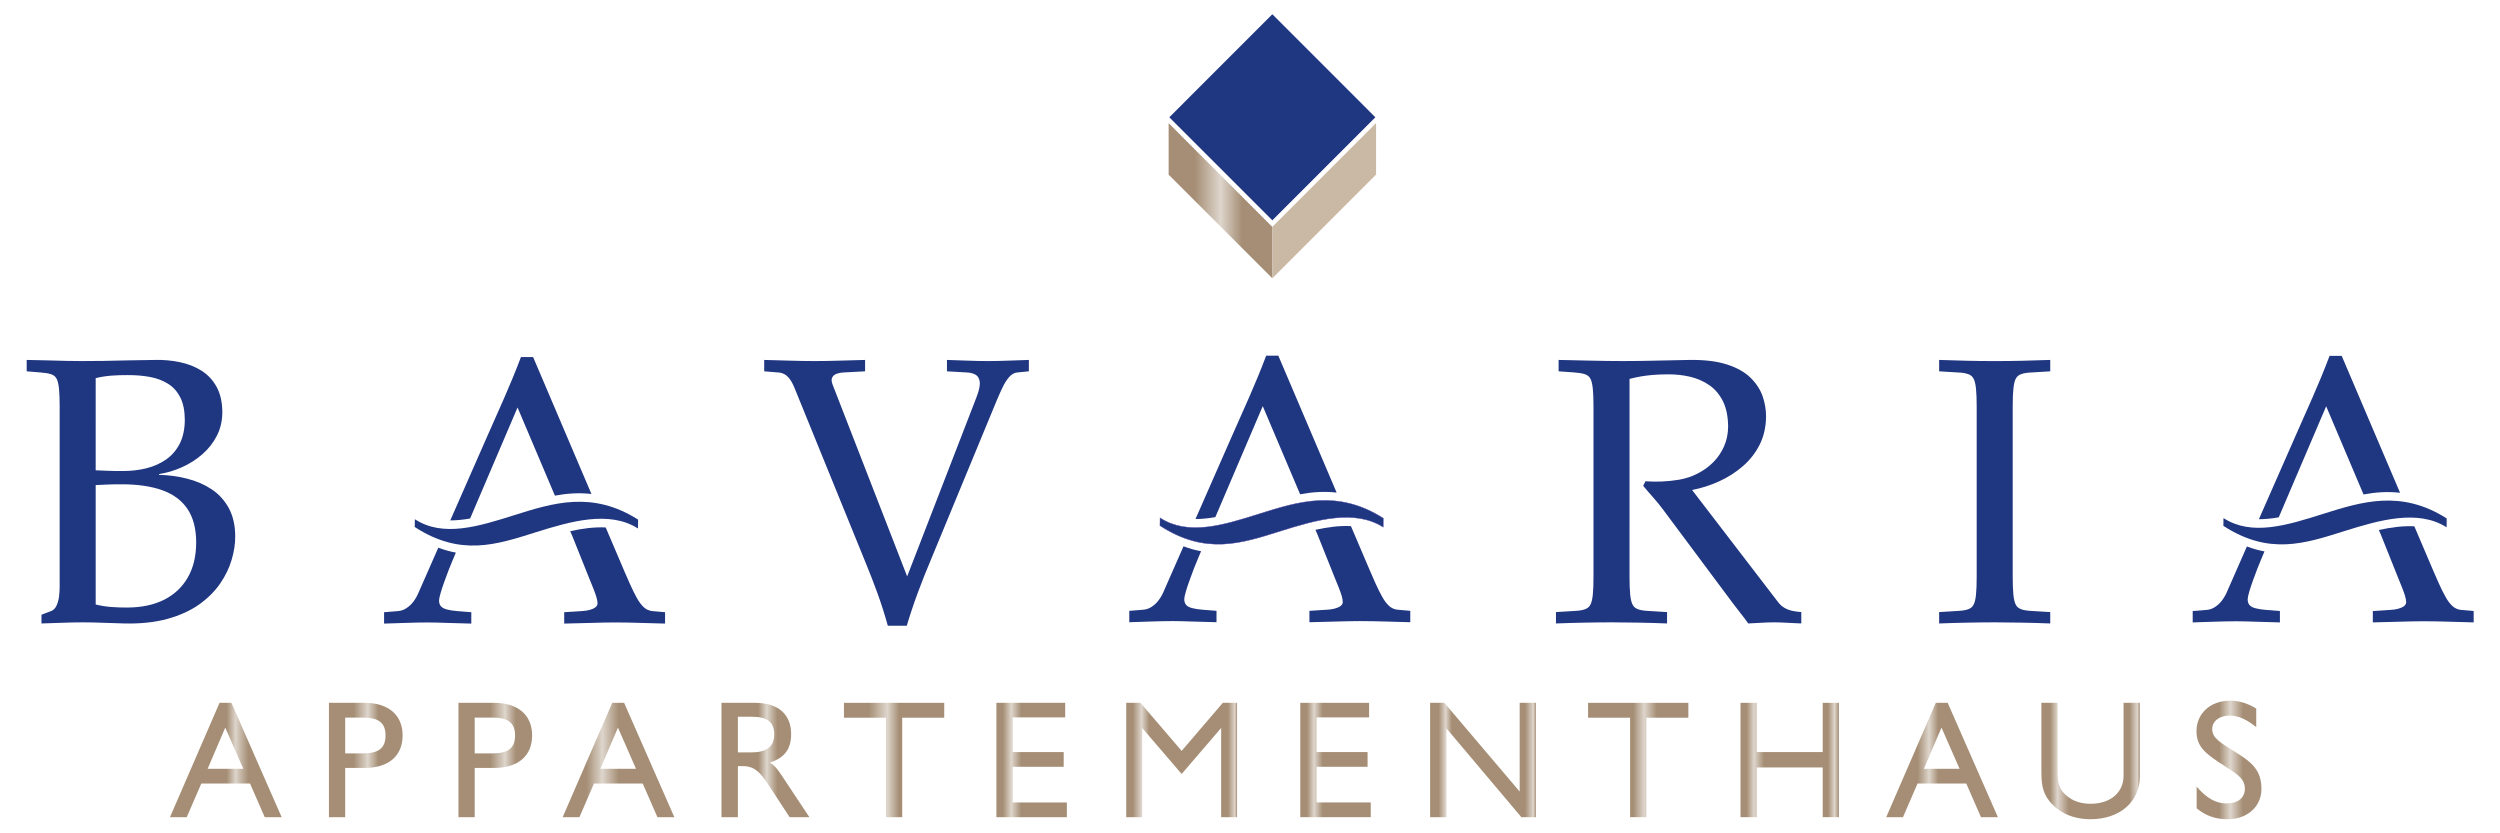 <svg xmlns:inkscape="http://www.inkscape.org/namespaces/inkscape" xmlns:sodipodi="http://sodipodi.sourceforge.net/DTD/sodipodi-0.dtd" xmlns:xlink="http://www.w3.org/1999/xlink" xmlns="http://www.w3.org/2000/svg" xmlns:svg="http://www.w3.org/2000/svg" width="270mm" height="90mm" viewBox="0 0 270 90" id="svg1" xml:space="preserve" inkscape:export-filename="Logo glanz2 grey.png" inkscape:export-xdpi="300" inkscape:export-ydpi="300" inkscape:version="1.3.2 (091e20e, 2023-11-25)" sodipodi:docname="logo cut.svg"><defs id="defs1"><linearGradient id="linearGradient2199" inkscape:collect="always"><stop style="stop-color:#a58e75;stop-opacity:1;" offset="0.252" id="stop2200"></stop><stop style="stop-color:#a58e75;stop-opacity:0.369;" offset="0.5" id="stop2202"></stop><stop style="stop-color:#a58e75;stop-opacity:1;" offset="0.709" id="stop2203"></stop></linearGradient><linearGradient id="linearGradient2193" inkscape:collect="always"><stop style="stop-color:#a58e75;stop-opacity:1;" offset="0.351" id="stop2194"></stop><stop style="stop-color:#a58e75;stop-opacity:0.369;" offset="0.522" id="stop2196"></stop><stop style="stop-color:#a58e75;stop-opacity:1;" offset="0.718" id="stop2197"></stop></linearGradient><linearGradient id="linearGradient2188" inkscape:collect="always"><stop style="stop-color:#a58e75;stop-opacity:1;" offset="0.09" id="stop2188"></stop><stop style="stop-color:#a58e75;stop-opacity:0.369;" offset="0.165" id="stop2190"></stop><stop style="stop-color:#a58e75;stop-opacity:1;" offset="0.279" id="stop2191"></stop><stop style="stop-color:#a58e75;stop-opacity:1;" offset="0.895" id="stop2192"></stop><stop style="stop-color:#a58e75;stop-opacity:0.369;" offset="0.975" id="stop2193"></stop><stop style="stop-color:#a58e75;stop-opacity:1;" offset="1" id="stop2189"></stop></linearGradient><linearGradient id="linearGradient2180" inkscape:collect="always"><stop style="stop-color:#a58e75;stop-opacity:1;" offset="0.283" id="stop2181"></stop><stop style="stop-color:#a58e75;stop-opacity:0.369;" offset="0.385" id="stop2183"></stop><stop style="stop-color:#a58e75;stop-opacity:1;" offset="0.466" id="stop2184"></stop></linearGradient><linearGradient id="linearGradient2175" inkscape:collect="always"><stop style="stop-color:#a58e75;stop-opacity:1;" offset="0.063" id="stop2175"></stop><stop style="stop-color:#a58e75;stop-opacity:0.369;" offset="0.138" id="stop2177"></stop><stop style="stop-color:#a58e75;stop-opacity:1;" offset="0.239" id="stop2178"></stop><stop style="stop-color:#a58e75;stop-opacity:1;" offset="0.889" id="stop2179"></stop><stop style="stop-color:#a58e75;stop-opacity:0.369;" offset="0.956" id="stop2180"></stop><stop style="stop-color:#a58e75;stop-opacity:1;" offset="1" id="stop2176"></stop></linearGradient><linearGradient id="linearGradient2168" inkscape:collect="always"><stop style="stop-color:#a58e75;stop-opacity:1;" offset="0.451" id="stop2169"></stop><stop style="stop-color:#a58e75;stop-opacity:0.369;" offset="0.56" id="stop2171"></stop><stop style="stop-color:#a58e75;stop-opacity:1;" offset="0.686" id="stop2172"></stop></linearGradient><linearGradient id="linearGradient2162" inkscape:collect="always"><stop style="stop-color:#a58e75;stop-opacity:1;" offset="0.08" id="stop2163"></stop><stop style="stop-color:#a58e75;stop-opacity:0.369;" offset="0.147" id="stop2165"></stop><stop style="stop-color:#a58e75;stop-opacity:1;" offset="0.205" id="stop2166"></stop><stop style="stop-color:#a58e75;stop-opacity:1;" offset="0.897" id="stop2167"></stop><stop style="stop-color:#a58e75;stop-opacity:0.369;" offset="0.976" id="stop2168"></stop><stop style="stop-color:#a58e75;stop-opacity:1;" offset="1" id="stop2164"></stop></linearGradient><linearGradient id="linearGradient49" inkscape:collect="always"><stop style="stop-color:#a58e75;stop-opacity:1;" offset="0.097" id="stop50"></stop><stop style="stop-color:#a58e75;stop-opacity:0.369;" offset="0.196" id="stop52"></stop><stop style="stop-color:#a58e75;stop-opacity:1;" offset="0.319" id="stop53"></stop></linearGradient><linearGradient id="linearGradient43" inkscape:collect="always"><stop style="stop-color:#a58e75;stop-opacity:1;" offset="0.06" id="stop44"></stop><stop style="stop-color:#a58e75;stop-opacity:0.369;" offset="0.138" id="stop46"></stop><stop style="stop-color:#a58e75;stop-opacity:1;" offset="0.208" id="stop2205"></stop><stop style="stop-color:#a58e75;stop-opacity:1;" offset="0.918" id="stop2206"></stop><stop style="stop-color:#a58e75;stop-opacity:0.369;" offset="0.981" id="stop2207"></stop><stop style="stop-color:#a58e75;stop-opacity:1;" offset="1" id="stop47"></stop></linearGradient><linearGradient id="linearGradient37" inkscape:collect="always"><stop style="stop-color:#a58e75;stop-opacity:1;" offset="0.093" id="stop38"></stop><stop style="stop-color:#a58e75;stop-opacity:0.369;" offset="0.212" id="stop40"></stop><stop style="stop-color:#a58e75;stop-opacity:1;" offset="0.352" id="stop41"></stop></linearGradient><linearGradient id="linearGradient31" inkscape:collect="always"><stop style="stop-color:#a58e75;stop-opacity:1;" offset="0.247" id="stop32"></stop><stop style="stop-color:#a58e75;stop-opacity:0.369;" offset="0.433" id="stop34"></stop><stop style="stop-color:#a58e75;stop-opacity:1;" offset="0.55" id="stop35"></stop></linearGradient><linearGradient id="linearGradient25" inkscape:collect="always"><stop style="stop-color:#a58e75;stop-opacity:1;" offset="0.419" id="stop31"></stop><stop style="stop-color:#a58e75;stop-opacity:0.369;" offset="0.516" id="stop2204"></stop><stop style="stop-color:#a58e75;stop-opacity:1;" offset="0.637" id="stop27"></stop></linearGradient><linearGradient id="linearGradient19" inkscape:collect="always"><stop style="stop-color:#a58e75;stop-opacity:1;" offset="0.213" id="stop20"></stop><stop style="stop-color:#a58e75;stop-opacity:0.369;" offset="0.355" id="stop22"></stop><stop style="stop-color:#a58e75;stop-opacity:1;" offset="0.503" id="stop21"></stop></linearGradient><linearGradient id="linearGradient13" inkscape:collect="always"><stop style="stop-color:#a58e75;stop-opacity:1;" offset="0.432" id="stop14"></stop><stop style="stop-color:#a58e75;stop-opacity:0.369;" offset="0.632" id="stop19"></stop><stop style="stop-color:#a58e75;stop-opacity:1;" offset="0.78" id="stop15"></stop></linearGradient><linearGradient id="linearGradient6" inkscape:collect="always"><stop style="stop-color:#a58e75;stop-opacity:1;" offset="0.337" id="stop7"></stop><stop style="stop-color:#a58e75;stop-opacity:0.369;" offset="0.527" id="stop9"></stop><stop style="stop-color:#a58e75;stop-opacity:1;" offset="0.671" id="stop10"></stop></linearGradient><linearGradient id="linearGradient1" inkscape:collect="always"><stop style="stop-color:#a58e75;stop-opacity:1;" offset="0.508" id="stop1"></stop><stop style="stop-color:#a38c73;stop-opacity:0.372;" offset="0.588" id="stop3"></stop><stop style="stop-color:#a58e75;stop-opacity:1;" offset="0.702" id="stop4"></stop></linearGradient><clipPath id="clip-0"><path clip-rule="nonzero" d="m 338,115 h 17 v 20.199 h -17 z m 0,0" id="path1"></path></clipPath><clipPath id="clip-1"><path clip-rule="nonzero" d="m 364,115 h 12 v 20.199 h -12 z m 0,0" id="path2"></path></clipPath><linearGradient inkscape:collect="always" xlink:href="#linearGradient1" id="linearGradient2" x1="24.066" y1="125.256" x2="42.824" y2="125.256" gradientUnits="userSpaceOnUse"></linearGradient><linearGradient inkscape:collect="always" xlink:href="#linearGradient6" id="linearGradient8" x1="50.77" y1="125.256" x2="63.141" y2="125.256" gradientUnits="userSpaceOnUse"></linearGradient><linearGradient inkscape:collect="always" xlink:href="#linearGradient13" id="linearGradient15" x1="72.523" y1="125.256" x2="84.895" y2="125.256" gradientUnits="userSpaceOnUse"></linearGradient><linearGradient inkscape:collect="always" xlink:href="#linearGradient19" id="linearGradient21" x1="90.023" y1="125.256" x2="108.781" y2="125.256" gradientUnits="userSpaceOnUse"></linearGradient><linearGradient inkscape:collect="always" xlink:href="#linearGradient25" id="linearGradient27" x1="116.699" y1="125.256" x2="131.465" y2="125.256" gradientUnits="userSpaceOnUse"></linearGradient><linearGradient inkscape:collect="always" xlink:href="#linearGradient31" id="linearGradient33" x1="137.273" y1="125.256" x2="154.113" y2="125.256" gradientUnits="userSpaceOnUse"></linearGradient><linearGradient inkscape:collect="always" xlink:href="#linearGradient37" id="linearGradient39" x1="162.875" y1="125.256" x2="174.711" y2="125.256" gradientUnits="userSpaceOnUse"></linearGradient><linearGradient inkscape:collect="always" xlink:href="#linearGradient43" id="linearGradient45" x1="184.684" y1="125.256" x2="203.297" y2="125.256" gradientUnits="userSpaceOnUse"></linearGradient><linearGradient inkscape:collect="always" xlink:href="#linearGradient49" id="linearGradient51" x1="213.914" y1="125.256" x2="225.754" y2="125.256" gradientUnits="userSpaceOnUse"></linearGradient><linearGradient inkscape:collect="always" xlink:href="#linearGradient2162" id="linearGradient2164" x1="235.723" y1="125.256" x2="253.492" y2="125.256" gradientUnits="userSpaceOnUse"></linearGradient><linearGradient inkscape:collect="always" xlink:href="#linearGradient2168" id="linearGradient2170" x1="262.254" y1="125.256" x2="279.098" y2="125.256" gradientUnits="userSpaceOnUse"></linearGradient><linearGradient inkscape:collect="always" xlink:href="#linearGradient2175" id="linearGradient2176" x1="287.859" y1="125.256" x2="304.391" y2="125.256" gradientUnits="userSpaceOnUse"></linearGradient><linearGradient inkscape:collect="always" xlink:href="#linearGradient2180" id="linearGradient2182" x1="312.332" y1="125.256" x2="331.09" y2="125.256" gradientUnits="userSpaceOnUse"></linearGradient><linearGradient inkscape:collect="always" xlink:href="#linearGradient2188" id="linearGradient2189" x1="338.391" y1="125.426" x2="354.926" y2="125.426" gradientUnits="userSpaceOnUse"></linearGradient><linearGradient inkscape:collect="always" xlink:href="#linearGradient2193" id="linearGradient2195" x1="364.445" y1="125.242" x2="375.355" y2="125.242" gradientUnits="userSpaceOnUse"></linearGradient><linearGradient inkscape:collect="always" xlink:href="#linearGradient2199" id="linearGradient2201" x1="191.805" y1="31.318" x2="209.223" y2="31.318" gradientUnits="userSpaceOnUse"></linearGradient><linearGradient inkscape:collect="always" xlink:href="#linearGradient2188" id="linearGradient3" gradientUnits="userSpaceOnUse" x1="338.391" y1="125.426" x2="354.926" y2="125.426"></linearGradient><linearGradient inkscape:collect="always" xlink:href="#linearGradient2193" id="linearGradient4" gradientUnits="userSpaceOnUse" x1="364.445" y1="125.242" x2="375.355" y2="125.242"></linearGradient></defs><g inkscape:groupmode="layer" id="layer2" inkscape:label="Ebene 2"></g><g inkscape:label="Ebene 1" inkscape:groupmode="layer" id="layer1"><g id="g1" transform="matrix(0.643,0,0,0.643,2.882,1.541)"><path fill-rule="nonzero" fill="#a58e75" fill-opacity="1" d="m 191.805,26.938 v -8.648 l 17.418,17.426 v 8.633 L 191.805,26.938" id="path3" style="fill:url(#linearGradient2201)"></path><path fill-rule="nonzero" fill="#c9b9a5" fill-opacity="1" d="m 226.648,26.922 v -8.648 l -17.426,17.426 v 8.648 l 17.426,-17.426" id="path4"></path><path fill-rule="nonzero" fill="#1f3681" fill-opacity="1" d="M 209.223,-0.004 191.918,17.305 209.223,34.605 226.527,17.305 209.223,-0.004" id="path5"></path><path fill-rule="nonzero" fill="#a58e75" fill-opacity="1" d="m 32.395,115.652 -8.328,19.207 h 2.816 l 2.445,-5.652 h 8.184 l 2.473,5.652 h 2.84 l -8.434,-19.207 z m 0.957,4.16 3.035,6.922 h -5.992 z m 0,0" id="path6" style="fill:url(#linearGradient2)"></path><path fill-rule="nonzero" fill="#a58e75" fill-opacity="1" d="m 50.77,134.859 h 2.727 v -8.27 h 3.262 c 4.051,0 6.383,-2.051 6.383,-5.453 0,-3.402 -2.332,-5.484 -6.383,-5.484 h -5.988 z m 2.727,-10.715 v -6.016 h 2.984 c 2.586,0 3.793,0.844 3.793,3.008 0,2.164 -1.207,3.008 -3.793,3.008 h -2.984" id="path7" style="fill:url(#linearGradient8)"></path><path fill-rule="nonzero" fill="#a58e75" fill-opacity="1" d="M 72.523,134.859 H 75.25 v -8.27 h 3.262 c 4.047,0 6.383,-2.051 6.383,-5.453 0,-3.402 -2.336,-5.484 -6.383,-5.484 H 72.523 Z M 75.25,124.145 v -6.016 h 2.98 c 2.586,0 3.797,0.844 3.797,3.008 0,2.164 -1.211,3.008 -3.797,3.008 H 75.25" id="path8" style="fill:url(#linearGradient15)"></path><path fill-rule="nonzero" fill="#a58e75" fill-opacity="1" d="m 98.352,115.652 -8.328,19.207 h 2.816 l 2.445,-5.652 h 8.184 l 2.473,5.652 h 2.84 l -8.434,-19.207 z m 0.957,4.16 3.035,6.922 h -5.988 z m 0,0" id="path9" style="fill:url(#linearGradient21)"></path><path fill-rule="nonzero" fill="#a58e75" fill-opacity="1" d="m 119.457,123.977 v -5.988 h 2.277 c 2.586,0 3.824,0.816 3.824,2.98 0,2.023 -1.266,3.008 -3.824,3.008 z m -2.758,10.883 h 2.758 v -8.578 h 0.812 c 2.168,0 3.094,1.266 4.586,3.543 l 3.289,5.035 h 3.32 l -4.668,-7.031 c -0.621,-0.926 -1.156,-1.688 -2,-2.137 2.504,-0.789 3.602,-2.277 3.602,-4.781 0,-3.316 -2.137,-5.258 -6.074,-5.258 h -5.625 v 19.207" id="path10" style="fill:url(#linearGradient27)"></path><path fill-rule="nonzero" fill="#a58e75" fill-opacity="1" d="m 137.273,115.652 v 2.5 h 7.055 v 16.707 h 2.73 v -16.707 h 7.055 v -2.5 h -16.84" id="path11" style="fill:url(#linearGradient33)"></path><path fill-rule="nonzero" fill="#a58e75" fill-opacity="1" d="m 162.875,115.652 v 19.207 h 11.836 v -2.477 h -9.109 v -5.988 h 8.578 v -2.473 h -8.578 v -5.824 h 8.828 v -2.445 H 162.875" id="path12" style="fill:url(#linearGradient39)"></path><path fill-rule="nonzero" fill="#a58e75" fill-opacity="1" d="m 200.906,115.652 -6.914,8.07 -6.922,-8.07 h -2.387 v 19.207 h 2.672 v -14.988 l 6.637,7.73 6.633,-7.73 v 14.988 h 2.672 v -19.207 h -2.391" id="path13" style="fill:url(#linearGradient45)"></path><path fill-rule="nonzero" fill="#a58e75" fill-opacity="1" d="m 213.914,115.652 v 19.207 h 11.84 v -2.477 h -9.109 v -5.988 h 8.574 v -2.473 h -8.574 v -5.824 h 8.828 v -2.445 h -11.559" id="path14" style="fill:url(#linearGradient51)"></path><path fill-rule="nonzero" fill="#a58e75" fill-opacity="1" d="m 250.766,115.652 v 14.902 l -12.652,-14.902 h -2.391 v 19.207 h 2.727 v -14.934 l 12.598,14.934 h 2.445 v -19.207 h -2.727" id="path15" style="fill:url(#linearGradient2164);fill-opacity:1;fill-rule:nonzero"></path><path fill-rule="nonzero" fill="#a58e75" fill-opacity="1" d="m 262.254,115.652 v 2.5 h 7.059 v 16.707 h 2.727 v -16.707 h 7.059 v -2.5 h -16.844" id="path16" style="fill:url(#linearGradient2170)"></path><path fill-rule="nonzero" fill="#a58e75" fill-opacity="1" d="m 301.664,115.652 v 8.27 h -11.078 v -8.27 h -2.727 v 19.207 h 2.727 v -8.352 h 11.078 v 8.352 h 2.727 v -19.207 h -2.727" id="path17" style="fill:url(#linearGradient2176)"></path><path fill-rule="nonzero" fill="#a58e75" fill-opacity="1" d="m 320.66,115.652 -8.328,19.207 h 2.816 l 2.445,-5.652 h 8.184 l 2.473,5.652 h 2.84 l -8.434,-19.207 z m 0.957,4.16 3.035,6.922 h -5.992 z m 0,0" id="path18" style="fill:url(#linearGradient2182)"></path><g clip-path="url(#clip-0)" id="g19" style="fill:url(#linearGradient2189)"><path fill-rule="nonzero" fill="#a58e75" fill-opacity="1" d="m 338.391,115.652 v 11.137 c 0,2.109 0.055,3.77 1.348,5.371 1.605,1.965 3.965,3.039 6.918,3.039 4.949,0 8.27,-2.957 8.27,-7.203 v -12.344 h -2.73 v 12.262 c 0,2.781 -2.191,4.695 -5.539,4.695 -1.996,0 -3.543,-0.676 -4.668,-1.996 -0.844,-0.984 -0.871,-2.223 -0.871,-3.938 v -11.023 h -2.727" id="path19" style="fill:url(#linearGradient3)"></path></g><g clip-path="url(#clip-1)" id="g20" style="fill:url(#linearGradient2195);fill-opacity:1"><path fill-rule="nonzero" fill="#a58e75" fill-opacity="1" d="m 364.473,133.367 c 1.574,1.293 3.176,1.832 5.203,1.832 3.402,0 5.68,-2.199 5.68,-5.066 0,-3.23 -1.66,-4.527 -4.469,-6.27 -2.336,-1.461 -3.801,-2.277 -3.801,-3.797 0,-1.293 1.152,-2.273 2.926,-2.273 1.516,0 2.895,0.672 4.469,1.938 v -3.121 c -1.434,-0.871 -2.867,-1.324 -4.359,-1.324 -3.398,0 -5.676,2.195 -5.676,5.121 0,2.754 1.688,3.906 4.922,5.988 2.078,1.32 3.203,2.082 3.203,3.684 0,1.52 -1.152,2.473 -3.062,2.473 -1.887,0 -3.375,-0.926 -5.035,-2.812 v 3.629" id="path20" style="fill:url(#linearGradient4);fill-opacity:1"></path></g><path fill-rule="nonzero" fill="#1f3681" fill-opacity="1" d="m 5.539,96.082 c 0,0.582 -0.031,1.164 -0.105,1.738 -0.074,0.574 -0.223,1.074 -0.422,1.508 -0.203,0.438 -0.488,0.734 -0.871,0.895 l -1.656,0.633 v 1.465 c 1.145,-0.031 2.293,-0.074 3.449,-0.113 1.145,-0.047 2.312,-0.074 3.492,-0.074 1.148,0 2.293,0.027 3.449,0.074 1.145,0.039 2.312,0.082 3.492,0.113 2.781,0.066 5.211,-0.199 7.293,-0.773 2.09,-0.582 3.855,-1.391 5.309,-2.418 1.441,-1.031 2.621,-2.199 3.512,-3.492 0.891,-1.297 1.539,-2.633 1.941,-4 0.414,-1.383 0.617,-2.699 0.605,-3.965 -0.008,-1.855 -0.379,-3.438 -1.082,-4.73 -0.711,-1.297 -1.664,-2.348 -2.879,-3.156 -1.207,-0.805 -2.578,-1.398 -4.098,-1.781 -1.523,-0.395 -3.098,-0.605 -4.742,-0.648 v -0.125 c 1.316,-0.211 2.613,-0.594 3.863,-1.156 1.262,-0.566 2.398,-1.289 3.418,-2.176 1.008,-0.883 1.828,-1.914 2.434,-3.102 0.602,-1.18 0.91,-2.492 0.922,-3.949 -0.012,-1.688 -0.328,-3.098 -0.945,-4.234 -0.625,-1.148 -1.465,-2.059 -2.539,-2.738 -1.059,-0.68 -2.281,-1.16 -3.637,-1.441 -1.359,-0.289 -2.781,-0.418 -4.277,-0.375 -1.668,0.023 -3.207,0.043 -4.602,0.074 -1.398,0.031 -2.723,0.066 -3.977,0.086 C 11.633,58.238 10.391,58.25 9.172,58.25 8.48,58.25 7.645,58.238 6.668,58.219 5.688,58.199 4.629,58.164 3.48,58.133 2.336,58.102 1.18,58.082 0,58.059 v 1.914 l 2.293,0.188 c 0.754,0.051 1.348,0.148 1.773,0.289 0.414,0.137 0.719,0.359 0.902,0.668 0.223,0.348 0.371,0.934 0.457,1.742 0.082,0.805 0.113,1.812 0.113,3.035 z m 6.051,-17.004 c 0.562,-0.035 1.199,-0.066 1.891,-0.086 0.703,-0.031 1.496,-0.043 2.379,-0.043 2.715,-0.012 5.02,0.32 6.887,0.984 1.879,0.672 3.301,1.723 4.266,3.164 0.969,1.445 1.457,3.332 1.457,5.66 -0.012,2.281 -0.48,4.234 -1.414,5.848 -0.934,1.625 -2.258,2.863 -3.977,3.738 -1.723,0.859 -3.77,1.293 -6.137,1.305 C 16.082,99.656 15.188,99.625 14.289,99.562 13.387,99.5 12.48,99.352 11.59,99.137 Z m 0,-17.961 c 0.891,-0.223 1.797,-0.359 2.699,-0.426 0.898,-0.062 1.793,-0.094 2.652,-0.086 1.348,-0.008 2.602,0.098 3.758,0.309 1.164,0.223 2.188,0.605 3.055,1.156 0.883,0.555 1.562,1.32 2.051,2.293 0.5,0.988 0.742,2.238 0.754,3.758 -0.012,1.574 -0.301,2.91 -0.852,4.004 -0.562,1.094 -1.324,1.984 -2.293,2.66 -0.977,0.672 -2.078,1.172 -3.332,1.477 -1.254,0.312 -2.566,0.457 -3.969,0.457 -0.957,0 -1.805,-0.012 -2.547,-0.043 -0.746,-0.02 -1.402,-0.055 -1.977,-0.082 z m 123.75,1.02 c -0.18,-0.512 -0.191,-0.902 -0.019,-1.18 0.16,-0.277 0.414,-0.477 0.777,-0.594 0.355,-0.117 0.742,-0.191 1.156,-0.203 l 3.566,-0.188 v -1.914 c -1.402,0.031 -2.805,0.074 -4.215,0.117 -1.402,0.043 -2.824,0.074 -4.258,0.074 -1.434,0 -2.844,-0.031 -4.254,-0.074 -1.414,-0.043 -2.816,-0.086 -4.215,-0.117 v 1.914 l 2.293,0.188 c 0.359,0.012 0.699,0.094 1.027,0.258 0.32,0.148 0.625,0.41 0.922,0.785 0.289,0.371 0.574,0.891 0.852,1.57 l 11.973,29.422 c 0.648,1.574 1.297,3.238 1.941,5.012 0.648,1.781 1.234,3.605 1.754,5.5 h 3.184 c 0.574,-1.945 1.211,-3.836 1.898,-5.672 0.68,-1.848 1.414,-3.672 2.176,-5.477 l 11.082,-26.812 c 0.426,-1.02 0.809,-1.855 1.16,-2.527 0.359,-0.656 0.723,-1.156 1.082,-1.496 0.359,-0.34 0.762,-0.52 1.199,-0.562 l 1.91,-0.188 v -1.914 c -1.137,0.031 -2.281,0.074 -3.418,0.117 -1.125,0.043 -2.281,0.074 -3.461,0.074 -1.168,0 -2.324,-0.031 -3.461,-0.074 -1.137,-0.043 -2.27,-0.086 -3.418,-0.117 v 1.914 l 3.312,0.188 c 0.574,0.023 1.051,0.148 1.465,0.363 0.402,0.219 0.645,0.613 0.723,1.199 0.086,0.582 -0.098,1.441 -0.531,2.578 l -11.656,30.121 z m 133.879,-0.895 c 0.582,-0.148 1.199,-0.285 1.836,-0.402 0.637,-0.105 1.336,-0.203 2.102,-0.266 0.754,-0.062 1.613,-0.094 2.559,-0.094 1.254,-0.012 2.484,0.125 3.676,0.402 1.184,0.273 2.258,0.754 3.223,1.41 0.957,0.66 1.719,1.562 2.293,2.699 0.562,1.133 0.859,2.566 0.871,4.277 -0.012,1.176 -0.23,2.27 -0.668,3.266 -0.438,1.012 -1.031,1.891 -1.793,2.668 -0.766,0.785 -1.645,1.418 -2.645,1.93 -0.984,0.512 -2.047,0.859 -3.172,1.051 -0.969,0.16 -1.926,0.254 -2.879,0.297 -0.953,0.035 -1.855,0.023 -2.727,-0.043 l -0.383,0.766 c 0.551,0.66 1.105,1.316 1.68,1.953 0.57,0.637 1.113,1.305 1.629,1.996 l 11.723,15.73 c 0.426,0.574 0.859,1.137 1.305,1.699 0.457,0.562 0.891,1.137 1.309,1.738 0.73,-0.031 1.449,-0.074 2.164,-0.113 0.707,-0.047 1.43,-0.074 2.164,-0.074 0.734,0 1.477,0.027 2.219,0.074 0.754,0.039 1.551,0.082 2.363,0.113 v -1.91 c -0.508,-0.031 -0.996,-0.105 -1.473,-0.199 -0.469,-0.098 -0.914,-0.266 -1.316,-0.492 C 294.875,99.5 294.504,99.18 294.184,98.754 L 279.727,79.906 c 1.562,-0.309 3.078,-0.785 4.543,-1.457 1.477,-0.668 2.801,-1.516 3.984,-2.547 1.184,-1.02 2.121,-2.23 2.82,-3.609 0.699,-1.391 1.051,-2.949 1.074,-4.68 0.008,-1.168 -0.184,-2.316 -0.574,-3.461 -0.406,-1.137 -1.086,-2.176 -2.039,-3.109 -0.953,-0.938 -2.273,-1.68 -3.949,-2.219 -1.664,-0.543 -3.77,-0.797 -6.305,-0.766 -1.848,0.031 -3.695,0.074 -5.551,0.117 -1.848,0.043 -3.715,0.074 -5.594,0.074 -1.879,0 -3.738,-0.031 -5.551,-0.074 -1.824,-0.043 -3.578,-0.086 -5.277,-0.117 v 1.914 l 2.613,0.188 c 0.754,0.051 1.348,0.148 1.773,0.289 0.41,0.137 0.719,0.359 0.902,0.668 0.219,0.348 0.367,0.934 0.453,1.742 0.086,0.805 0.117,1.812 0.117,3.035 v 28.594 c 0,1.211 -0.031,2.23 -0.117,3.035 -0.086,0.805 -0.234,1.391 -0.453,1.742 -0.184,0.32 -0.492,0.539 -0.902,0.688 -0.426,0.152 -1.02,0.234 -1.773,0.27 l -3.059,0.188 v 1.91 c 1.645,-0.062 3.238,-0.113 4.789,-0.137 1.539,-0.031 3.086,-0.051 4.637,-0.051 1.465,0 2.953,0.019 4.48,0.051 1.516,0.023 3.109,0.074 4.754,0.137 v -1.91 l -3.055,-0.188 c -0.754,-0.035 -1.348,-0.117 -1.773,-0.27 -0.414,-0.148 -0.723,-0.367 -0.902,-0.688 -0.223,-0.352 -0.371,-0.938 -0.457,-1.742 -0.086,-0.805 -0.117,-1.824 -0.117,-3.035 z m 64.359,4.652 c 0,-1.223 0.031,-2.23 0.117,-3.035 0.086,-0.809 0.234,-1.395 0.453,-1.742 0.184,-0.32 0.492,-0.551 0.906,-0.691 0.422,-0.148 1.016,-0.242 1.77,-0.266 l 3.059,-0.188 v -1.914 c -1.656,0.062 -3.238,0.105 -4.754,0.141 -1.531,0.039 -3.016,0.051 -4.48,0.051 -1.547,0 -3.102,-0.012 -4.637,-0.051 -1.551,-0.035 -3.145,-0.078 -4.789,-0.141 v 1.914 l 3.055,0.188 c 0.754,0.023 1.352,0.117 1.773,0.266 0.418,0.141 0.723,0.371 0.902,0.691 0.223,0.348 0.375,0.934 0.457,1.742 0.086,0.805 0.117,1.812 0.117,3.035 v 28.594 c 0,1.211 -0.031,2.23 -0.117,3.035 -0.082,0.805 -0.234,1.391 -0.457,1.742 -0.18,0.32 -0.484,0.539 -0.902,0.688 -0.422,0.152 -1.02,0.234 -1.773,0.27 l -3.055,0.188 v 1.91 c 1.645,-0.062 3.238,-0.113 4.789,-0.137 1.535,-0.031 3.09,-0.051 4.637,-0.051 1.465,0 2.949,0.019 4.48,0.051 1.516,0.023 3.109,0.074 4.754,0.137 v -1.91 l -3.059,-0.188 c -0.754,-0.035 -1.348,-0.117 -1.77,-0.27 -0.414,-0.148 -0.723,-0.367 -0.906,-0.688 -0.219,-0.352 -0.367,-0.938 -0.453,-1.742 -0.086,-0.805 -0.117,-1.824 -0.117,-3.035 v -28.594" id="path21"></path><path fill-rule="nonzero" fill="#1f3681" fill-opacity="1" d="m 74.48,84.691 7.965,-18.648 6.277,14.809 c 2,-0.371 4.035,-0.523 6.133,-0.281 L 85.059,57.574 h -2.039 c -0.871,2.301 -1.816,4.602 -2.836,6.918 -1.02,2.324 -2.027,4.598 -3.023,6.836 l -6.016,13.684 c 1.086,0 2.203,-0.117 3.336,-0.32" id="path22"></path><path fill-rule="nonzero" fill="#1f3681" fill-opacity="1" d="m 70.652,99.988 c -0.457,-0.109 -0.805,-0.277 -1.039,-0.512 -0.23,-0.242 -0.352,-0.582 -0.352,-1.016 0.012,-0.27 0.098,-0.703 0.27,-1.273 0.168,-0.586 0.379,-1.223 0.633,-1.922 0.246,-0.691 0.488,-1.348 0.734,-1.973 0.242,-0.617 0.445,-1.105 0.594,-1.457 l 0.594,-1.418 C 71.121,90.246 70.141,89.973 69.137,89.594 l -3.312,7.527 c -0.234,0.562 -0.52,1.062 -0.859,1.52 -0.34,0.453 -0.73,0.816 -1.168,1.102 -0.426,0.289 -0.902,0.457 -1.414,0.5 l -2.355,0.191 v 1.91 c 1.211,-0.031 2.422,-0.074 3.641,-0.117 1.211,-0.043 2.445,-0.074 3.684,-0.074 0.926,0 1.996,0.031 3.207,0.074 1.219,0.043 2.59,0.086 4.117,0.117 v -1.91 l -2.355,-0.191 c -0.66,-0.051 -1.223,-0.137 -1.668,-0.254" id="path23"></path><path fill-rule="nonzero" fill="#1f3681" fill-opacity="1" d="m 105.055,100.242 c -0.562,-0.074 -1.039,-0.297 -1.441,-0.68 -0.395,-0.383 -0.766,-0.867 -1.105,-1.484 -0.383,-0.691 -0.742,-1.414 -1.094,-2.188 -0.34,-0.773 -0.656,-1.484 -0.945,-2.145 l -3.215,-7.547 c -1.914,-0.098 -3.93,0.172 -5.965,0.625 l 0.328,0.746 2.93,7.324 c 0.211,0.52 0.422,1.027 0.625,1.539 0.203,0.508 0.371,0.984 0.508,1.422 0.129,0.445 0.203,0.816 0.203,1.113 -0.012,0.254 -0.137,0.477 -0.383,0.656 -0.242,0.184 -0.559,0.32 -0.953,0.426 -0.391,0.105 -0.816,0.172 -1.273,0.191 l -2.992,0.191 v 1.91 c 1.719,-0.031 3.277,-0.074 4.688,-0.117 1.402,-0.043 2.668,-0.074 3.781,-0.074 1.434,0 2.855,0.031 4.254,0.074 1.414,0.043 2.816,0.086 4.219,0.117 v -1.91 l -2.168,-0.191" id="path24"></path><path fill-rule="nonzero" fill="#1f3681" fill-opacity="1" d="m 65.199,84.816 c 4.742,3.082 10.688,1.207 16.648,-0.668 6.574,-2.078 13.164,-4.152 20.844,0.73 l -0.012,1.492 c -4.82,-3.062 -11.254,-1.227 -17.203,0.645 -6.605,2.082 -12.609,4.098 -20.297,-0.895 l 0.02,-1.305" id="path25"></path><path fill-rule="nonzero" fill="#1f3681" fill-opacity="1" d="m 195.82,99.758 c -0.457,-0.105 -0.805,-0.277 -1.039,-0.508 -0.23,-0.242 -0.352,-0.582 -0.352,-1.02 0.012,-0.266 0.098,-0.699 0.27,-1.273 0.168,-0.582 0.379,-1.223 0.637,-1.922 0.242,-0.688 0.484,-1.348 0.73,-1.973 0.242,-0.617 0.445,-1.105 0.594,-1.457 l 0.594,-1.418 c -0.965,-0.172 -1.945,-0.445 -2.949,-0.824 l -3.312,7.531 c -0.234,0.562 -0.52,1.062 -0.859,1.516 -0.34,0.457 -0.73,0.816 -1.168,1.105 -0.426,0.285 -0.902,0.457 -1.41,0.496 l -2.359,0.191 v 1.91 c 1.211,-0.031 2.422,-0.07 3.645,-0.117 1.207,-0.039 2.438,-0.074 3.68,-0.074 0.926,0 1.996,0.035 3.207,0.074 1.219,0.047 2.59,0.086 4.117,0.117 v -1.91 l -2.355,-0.191 c -0.66,-0.051 -1.223,-0.133 -1.668,-0.254" id="path26"></path><path fill-rule="nonzero" fill="#1f3681" fill-opacity="1" d="m 199.648,84.465 7.965,-18.648 6.277,14.805 c 2,-0.371 4.035,-0.523 6.133,-0.281 L 210.227,57.344 h -2.039 c -0.867,2.301 -1.816,4.605 -2.832,6.918 -1.02,2.328 -2.027,4.598 -3.027,6.836 l -6.012,13.684 c 1.082,0 2.199,-0.121 3.332,-0.316" id="path27"></path><path fill-rule="nonzero" fill="#1f3681" fill-opacity="1" d="m 230.223,100.012 c -0.562,-0.07 -1.039,-0.297 -1.441,-0.676 -0.395,-0.383 -0.766,-0.871 -1.105,-1.488 -0.383,-0.688 -0.742,-1.41 -1.094,-2.188 -0.34,-0.773 -0.66,-1.484 -0.941,-2.145 l -3.219,-7.543 c -1.914,-0.098 -3.93,0.168 -5.965,0.621 l 0.328,0.746 2.93,7.324 c 0.211,0.52 0.426,1.027 0.625,1.539 0.203,0.508 0.371,0.984 0.512,1.422 0.129,0.445 0.199,0.816 0.199,1.117 -0.012,0.254 -0.137,0.473 -0.379,0.656 -0.242,0.18 -0.562,0.316 -0.957,0.422 -0.391,0.105 -0.816,0.172 -1.273,0.191 l -2.992,0.191 v 1.914 c 1.719,-0.035 3.277,-0.078 4.691,-0.121 1.402,-0.039 2.664,-0.07 3.777,-0.07 1.434,0 2.855,0.031 4.258,0.07 1.41,0.043 2.812,0.086 4.215,0.121 v -1.914 l -2.168,-0.191" id="path28"></path><path fill-rule="nonzero" fill="#1f3681" fill-opacity="1" d="m 190.367,84.59 c 4.742,3.078 10.688,1.203 16.648,-0.676 6.574,-2.07 13.164,-4.145 20.844,0.734 l -0.012,1.492 c -4.816,-3.062 -11.254,-1.23 -17.203,0.648 -6.605,2.078 -12.609,4.098 -20.297,-0.895 l 0.019,-1.305" id="path29"></path><path fill="none" stroke-width="0.68" stroke-linecap="butt" stroke-linejoin="miter" stroke="#4d45a4" stroke-opacity="1" stroke-miterlimit="2.613" d="m 1903.672,506.102 c 47.422,-30.781 106.875,-12.031 166.484,6.758 65.742,20.703 131.641,41.445 208.438,-7.344 l -0.117,-14.922 c -48.164,30.625 -112.539,12.305 -172.031,-6.484 -66.055,-20.781 -126.094,-40.977 -202.969,8.945 z m 0,0" transform="matrix(0.1,0,0,-0.1,0,135.2)" id="path30"></path><path fill-rule="nonzero" fill="#1f3681" fill-opacity="1" d="m 378.262,84.492 7.965,-18.648 6.277,14.809 c 2,-0.371 4.035,-0.523 6.133,-0.281 L 388.836,57.375 h -2.035 c -0.871,2.301 -1.816,4.605 -2.836,6.918 -1.02,2.324 -2.027,4.598 -3.023,6.84 L 374.926,84.812 c 1.086,0 2.203,-0.117 3.336,-0.32" id="path31"></path><path fill-rule="nonzero" fill="#1f3681" fill-opacity="1" d="m 408.836,100.043 c -0.562,-0.074 -1.039,-0.297 -1.441,-0.68 -0.395,-0.383 -0.766,-0.871 -1.105,-1.484 -0.383,-0.691 -0.742,-1.41 -1.094,-2.188 -0.34,-0.773 -0.656,-1.484 -0.945,-2.145 l -3.215,-7.543 c -1.914,-0.098 -3.93,0.168 -5.965,0.621 l 0.328,0.746 2.93,7.324 c 0.211,0.52 0.422,1.027 0.625,1.539 0.203,0.508 0.371,0.984 0.512,1.422 0.125,0.445 0.199,0.816 0.199,1.113 -0.012,0.254 -0.137,0.477 -0.379,0.656 -0.246,0.184 -0.562,0.32 -0.957,0.426 -0.391,0.105 -0.816,0.172 -1.273,0.191 l -2.992,0.191 v 1.91 c 1.719,-0.031 3.277,-0.07 4.688,-0.117 1.402,-0.043 2.668,-0.074 3.781,-0.074 1.434,0 2.855,0.031 4.254,0.074 1.414,0.047 2.816,0.086 4.215,0.117 v -1.91 l -2.164,-0.191" id="path32"></path><path fill-rule="nonzero" fill="#1f3681" fill-opacity="1" d="m 374.434,99.789 c -0.457,-0.105 -0.805,-0.277 -1.039,-0.508 -0.234,-0.246 -0.352,-0.582 -0.352,-1.023 0.012,-0.262 0.098,-0.699 0.266,-1.27 0.172,-0.586 0.383,-1.223 0.637,-1.922 0.246,-0.691 0.488,-1.348 0.734,-1.977 0.242,-0.613 0.445,-1.102 0.594,-1.453 l 0.594,-1.418 c -0.965,-0.172 -1.945,-0.445 -2.953,-0.828 l -3.309,7.531 c -0.234,0.562 -0.523,1.062 -0.863,1.52 -0.336,0.457 -0.73,0.816 -1.164,1.102 -0.426,0.289 -0.902,0.461 -1.414,0.5 l -2.355,0.191 v 1.91 c 1.211,-0.031 2.422,-0.074 3.641,-0.117 1.211,-0.039 2.441,-0.074 3.684,-0.074 0.922,0 1.996,0.035 3.207,0.074 1.219,0.043 2.59,0.086 4.117,0.117 v -1.91 l -2.355,-0.191 c -0.656,-0.055 -1.223,-0.137 -1.668,-0.254" id="path33"></path><path fill-rule="nonzero" fill="#1f3681" fill-opacity="1" d="m 368.98,84.621 c 4.742,3.078 10.688,1.203 16.648,-0.676 6.574,-2.074 13.164,-4.148 20.844,0.734 l -0.012,1.492 c -4.816,-3.062 -11.258,-1.227 -17.203,0.645 -6.605,2.082 -12.609,4.102 -20.293,-0.891 l 0.016,-1.305" id="path34"></path></g></g></svg>